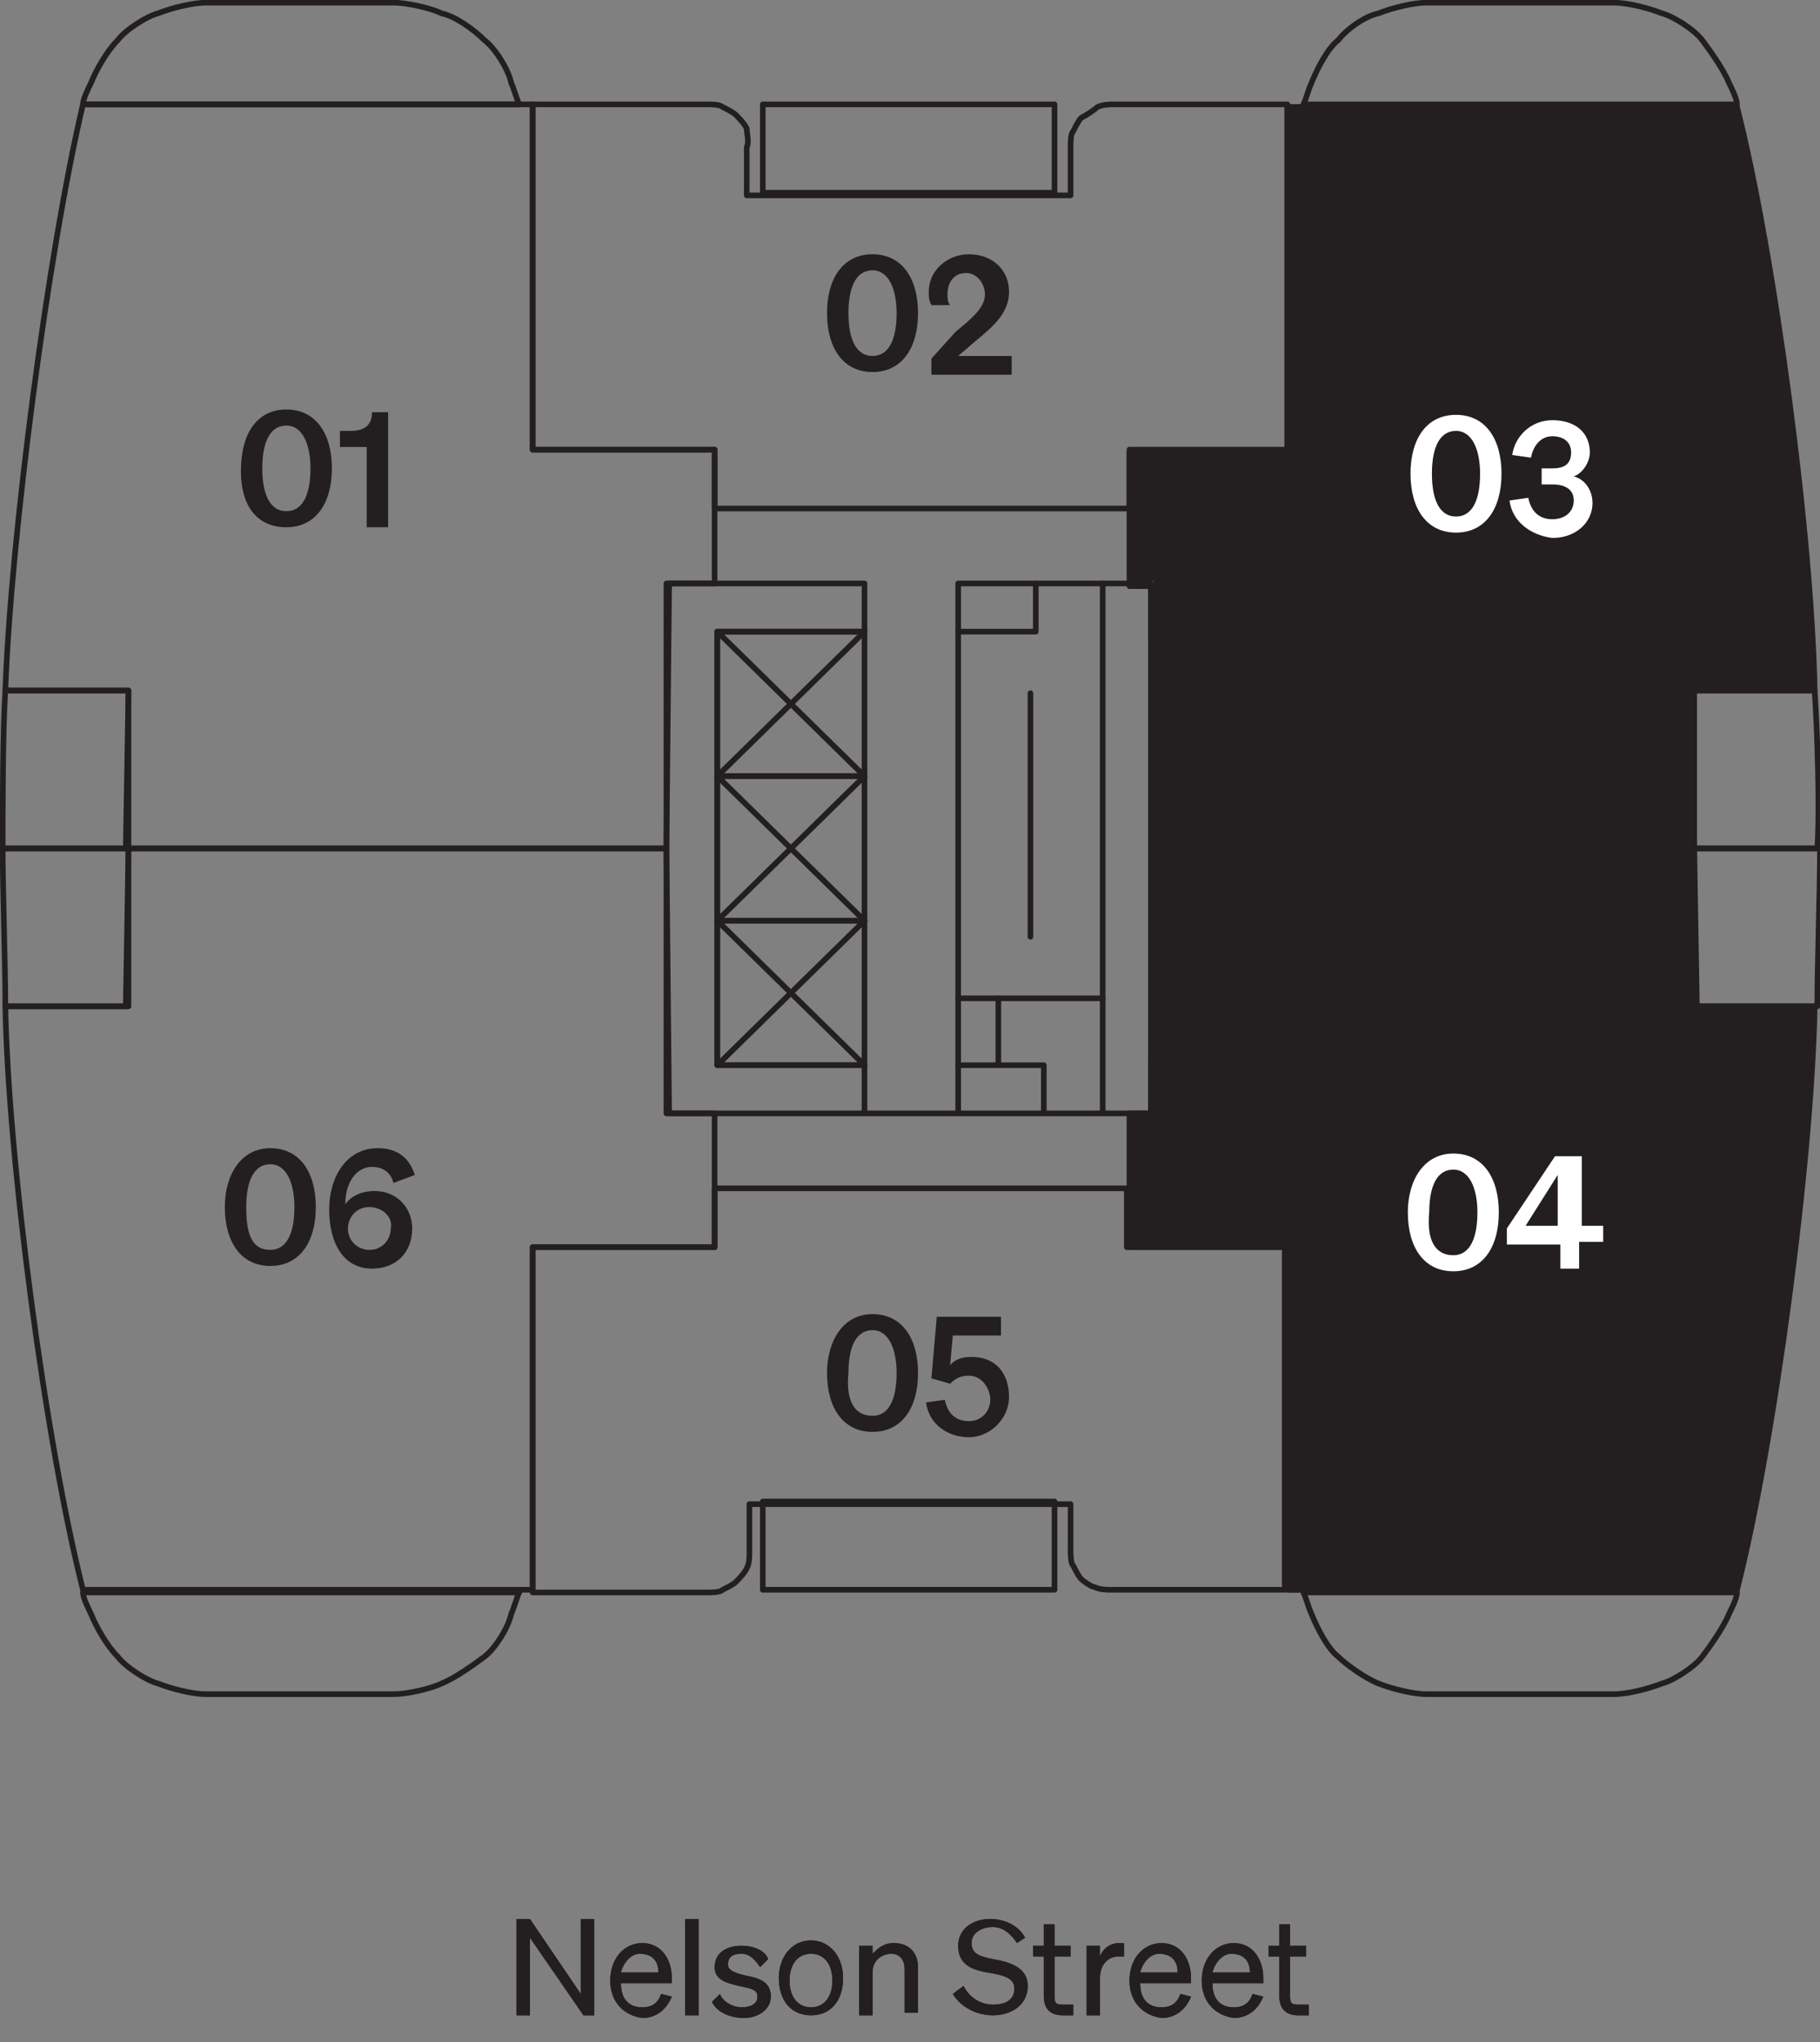 <?xml version="1.0" encoding="UTF-8"?> <!-- Generator: Adobe Illustrator 27.5.0, SVG Export Plug-In . SVG Version: 6.00 Build 0) --> <svg xmlns="http://www.w3.org/2000/svg" xmlns:xlink="http://www.w3.org/1999/xlink" version="1.1" id="Floor_Key" x="0px" y="0px" viewBox="0 0 68 76.3" style="enable-background:new 0 0 68 76.3;" xml:space="preserve"><rect x="0" y="0" width="68" height="76.3" fill="#808080" stroke="none"/> <style type="text/css"> .st0{fill-rule:evenodd;clip-rule:evenodd;fill:#231F20;} .st1{fill:#231F20;} .st2{fill:none;stroke:#231F20;stroke-width:0.21;stroke-linecap:round;stroke-linejoin:round;} .st3{enable-background:new ;} .st4{fill:#FFFFFF;} </style> <g id="HATCH"> <path class="st0" d="M42.2,19v-2.2h5.9V3.9h16.8c1.3,5.5,2.8,16.2,2.9,21.8h-4.5v5.9H43.1v-9.9h-0.8L42.2,19L42.2,19z"></path> </g> <g id="LWPOLYLINE"> <path class="st1" d="M42.2,19v-2.2h5.9V3.9h16.8c1.3,5.5,2.8,16.2,2.9,21.8h-4.5v5.9H43.1v-9.9h-0.8L42.2,19L42.2,19z"></path> </g> <g id="HATCH-2"> <path class="st0" d="M43.1,31.7h20.2v5.9h4.5c-0.1,5.7-1.5,16.3-2.9,21.9H48.1V46.6h-5.9v-5H43v-9.9H43.1L43.1,31.7z"></path> </g> <g id="LWPOLYLINE-2"> <path class="st1" d="M43.1,31.7h20.2v5.9h4.5c-0.1,5.7-1.5,16.3-2.9,21.8H48.1V46.6h-5.9v-5H43L43.1,31.7L43.1,31.7z"></path> </g> <g id="LINE"> <line class="st2" x1="26.8" y1="23.6" x2="32.3" y2="29"></line> </g> <g id="LINE-2"> <line class="st2" x1="26.8" y1="29" x2="32.3" y2="23.6"></line> </g> <g id="LINE-3"> <line class="st2" x1="26.8" y1="29" x2="32.3" y2="34.4"></line> </g> <g id="LINE-4"> <line class="st2" x1="26.8" y1="34.4" x2="32.3" y2="29"></line> </g> <g id="LINE-5"> <line class="st2" x1="26.8" y1="34.4" x2="32.3" y2="39.8"></line> </g> <g id="LINE-6"> <line class="st2" x1="26.8" y1="39.8" x2="32.3" y2="34.4"></line> </g> <g id="LWPOLYLINE-3"> <rect x="28.5" y="3.9" class="st2" width="10.9" height="3.3"></rect> </g> <g id="LWPOLYLINE-4"> <path class="st2" d="M4.8,25.8H0.2c-0.1,1.5-0.1,4.4-0.1,5.9h4.6L4.8,25.8L4.8,25.8z"></path> </g> <g id="LWPOLYLINE-5"> <path class="st2" d="M4.8,31.7H0.1c0,1.5,0.1,4.4,0.1,5.9h4.5L4.8,31.7L4.8,31.7z"></path> </g> <g id="LWPOLYLINE-6"> <path class="st2" d="M18.1,1.5c0.4,0.3,0.9,1.1,1,1.6c0.1,0.2,0.2,0.6,0.3,0.8H3.1c0-0.2,0.2-0.6,0.3-0.8c0.2-0.5,0.6-1.2,1-1.6 c0.3-0.4,1.1-0.9,1.5-1c0.5-0.2,1.3-0.4,1.8-0.4h7c0.5,0,1.4,0.2,1.8,0.4C17,0.6,17.7,1.1,18.1,1.5z"></path> </g> <g id="LWPOLYLINE-7"> <rect x="28.5" y="56.1" class="st2" width="10.9" height="3.3"></rect> </g> <g id="LWPOLYLINE-8"> <path class="st2" d="M18.1,61.9c0.4-0.3,0.9-1.1,1-1.6c0.1-0.2,0.2-0.6,0.3-0.8H3.1c0,0.2,0.2,0.6,0.3,0.8c0.2,0.5,0.6,1.2,1,1.6 c0.3,0.4,1.1,0.9,1.5,1c0.5,0.2,1.3,0.4,1.8,0.4h7c0.5,0,1.4-0.2,1.8-0.4C17,62.7,17.7,62.2,18.1,61.9z"></path> </g> <g id="LWPOLYLINE-9"> <path class="st2" d="M63.3,25.8h4.5c0.1,1.5,0.2,4.4,0.1,5.9h-4.7L63.3,25.8L63.3,25.8z"></path> </g> <g id="LWPOLYLINE-10"> <path class="st2" d="M63.3,31.7H68c0,1.5-0.1,4.4-0.1,5.9h-4.5L63.3,31.7L63.3,31.7z"></path> </g> <g id="LWPOLYLINE-11"> <path class="st2" d="M50,1.5c-0.4,0.3-0.8,1.1-1,1.6c-0.1,0.2-0.2,0.6-0.3,0.8h16.2c0-0.2-0.2-0.6-0.3-0.8c-0.2-0.5-0.7-1.2-1-1.6 s-1.1-0.9-1.5-1c-0.5-0.2-1.3-0.4-1.8-0.4h-7c-0.5,0-1.3,0.2-1.8,0.4C51,0.6,50.3,1.1,50,1.5z"></path> </g> <g id="LWPOLYLINE-12"> <path class="st2" d="M50,61.9c-0.4-0.3-0.8-1.1-1-1.6c-0.1-0.2-0.2-0.6-0.3-0.8h16.2c0,0.2-0.2,0.6-0.3,0.8c-0.2,0.5-0.7,1.2-1,1.6 c-0.3,0.4-1.1,0.9-1.5,1c-0.5,0.2-1.3,0.4-1.8,0.4h-7c-0.5,0-1.3-0.2-1.8-0.4S50.3,62.2,50,61.9z"></path> </g> <g id="LWPOLYLINE-13"> <path class="st2" d="M40,5.5c0-0.2,0-0.5,0.1-0.6c0.1-0.2,0.2-0.4,0.3-0.5C40.6,4.3,40.9,4.1,41,4c0.2-0.1,0.5-0.1,0.6-0.1h6.5 v12.9h-5.9V19H26.7v-2.2h-6.8V3.9h6.5c0.2,0,0.5,0,0.6,0.1c0.2,0.1,0.4,0.2,0.5,0.3c0.1,0.1,0.3,0.3,0.4,0.5c0,0.2,0.1,0.5,0,0.7 v1.8H40V5.5L40,5.5z"></path> </g> <g id="LWPOLYLINE-14"> <path class="st2" d="M24.9,31.7H4.8v-5.9H0.2C0.4,20.1,1.8,9.4,3.1,3.9h16.8v12.9h6.8v5H25L24.9,31.7L24.9,31.7z"></path> </g> <g id="LWPOLYLINE-15"> <path class="st2" d="M40,57.9c0,0.2,0,0.5,0.1,0.6c0.1,0.2,0.2,0.4,0.3,0.5s0.4,0.3,0.5,0.3c0.2,0.1,0.5,0.1,0.6,0.1H48V46.6h-5.9 v-2.2H26.7v2.2h-6.8v12.9h6.5c0.2,0,0.5,0,0.6-0.1c0.2-0.1,0.4-0.2,0.5-0.3s0.3-0.3,0.4-0.5S28,58.2,28,58v-1.8h12V57.9L40,57.9z"></path> </g> <g id="LWPOLYLINE-16"> <path class="st2" d="M24.9,31.7H4.8v5.9H0.2c0.1,5.7,1.5,16.3,2.9,21.8h16.8V46.6h6.8v-5H25L24.9,31.7L24.9,31.7z"></path> </g> <g id="LWPOLYLINE-17"> <path class="st2" d="M43.1,31.7h20.2v-5.9h4.5C67.7,20.1,66.3,9.5,64.9,4H48.1v12.9h-5.9v5H43L43.1,31.7L43.1,31.7z"></path> </g> <g id="LWPOLYLINE-18"> <path class="st2" d="M43.1,31.7h20.2v5.9h4.5c-0.1,5.7-1.5,16.3-2.9,21.8H48.1V46.6h-5.9v-5H43L43.1,31.7L43.1,31.7z"></path> </g> <g id="LWPOLYLINE-19"> <polygon class="st2" points="24.9,21.8 24.9,41.6 32.3,41.6 32.3,39.8 26.8,39.8 26.8,23.6 32.3,23.6 32.3,21.8 "></polygon> </g> <g id="LWPOLYLINE-20"> <rect x="26.8" y="23.6" class="st2" width="5.5" height="5.4"></rect> </g> <g id="LWPOLYLINE-21"> <rect x="26.8" y="29" class="st2" width="5.5" height="5.4"></rect> </g> <g id="LWPOLYLINE-22"> <rect x="26.8" y="34.4" class="st2" width="5.5" height="5.4"></rect> </g> <g id="LINE-7"> <line class="st2" x1="32.3" y1="41.6" x2="35.8" y2="41.6"></line> </g> <g id="LINE-8"> <line class="st2" x1="38.5" y1="25.9" x2="38.5" y2="35"></line> </g> <g id="LINE-9"> <line class="st2" x1="38.7" y1="21.8" x2="41.2" y2="21.8"></line> </g> <g id="LINE-10"> <line class="st2" x1="39" y1="41.6" x2="41.2" y2="41.6"></line> </g> <g id="LWPOLYLINE-23"> <rect x="35.8" y="21.8" class="st2" width="2.9" height="1.8"></rect> </g> <g id="LWPOLYLINE-24"> <rect x="35.8" y="39.8" class="st2" width="3.2" height="1.8"></rect> </g> <g id="LINE-11"> <line class="st2" x1="35.8" y1="37.3" x2="41.2" y2="37.3"></line> </g> <g id="LWPOLYLINE-25"> <rect x="41.2" y="21.8" class="st2" width="1.8" height="19.8"></rect> </g> <g id="LINE-12"> <line class="st2" x1="35.8" y1="39.8" x2="35.8" y2="23.6"></line> </g> <g id="LINE-13"> <line class="st2" x1="37.3" y1="39.8" x2="37.3" y2="37.3"></line> </g> <g class="st3"> <path class="st1" d="M22.2,75.3h-0.4l-2-2.9v2.9h-0.5v-3.6h0.5l1.9,2.8v-2.8h0.5V75.3z"></path> <path class="st1" d="M22.8,74c0-0.8,0.5-1.4,1.2-1.4c0.7,0,1.1,0.6,1.1,1.3v0.2h-1.9c0,0.6,0.3,0.9,0.8,0.9c0.4,0,0.6-0.2,0.7-0.5 l0.4,0.1c-0.2,0.5-0.6,0.8-1.1,0.8C23.3,75.3,22.8,74.8,22.8,74z M23.2,73.7h1.4c0-0.4-0.2-0.7-0.7-0.7 C23.6,73,23.3,73.3,23.2,73.7z"></path> <path class="st1" d="M26.1,75.3h-0.5v-3.6h0.5V75.3z"></path> <path class="st1" d="M26.9,74.5c0.1,0.3,0.5,0.5,0.8,0.5c0.3,0,0.6-0.1,0.6-0.4c0-0.3-0.3-0.3-0.7-0.4c-0.4-0.1-0.9-0.2-0.9-0.7 c0-0.5,0.4-0.8,1-0.8c0.5,0,0.9,0.2,1,0.5l-0.3,0.3C28.2,73.2,28,73,27.7,73c-0.3,0-0.5,0.1-0.5,0.4c0,0.2,0.2,0.3,0.6,0.4 c0.5,0.1,1,0.2,1,0.8c0,0.5-0.5,0.8-1,0.8c-0.5,0-1-0.2-1.2-0.6L26.9,74.5z"></path> <path class="st1" d="M30.3,75.3c-0.7,0-1.2-0.5-1.2-1.4c0-0.8,0.5-1.4,1.2-1.4c0.7,0,1.2,0.6,1.2,1.4C31.5,74.8,31,75.3,30.3,75.3z M30.3,75c0.5,0,0.8-0.4,0.8-1c0-0.6-0.3-1-0.8-1c-0.5,0-0.8,0.4-0.8,1C29.5,74.6,29.8,75,30.3,75z"></path> <path class="st1" d="M32.1,72.7h0.5V73c0.2-0.2,0.4-0.4,0.8-0.4c0.6,0,0.9,0.4,0.9,0.9v1.7h-0.5v-1.6c0-0.4-0.2-0.6-0.5-0.6 c-0.3,0-0.7,0.2-0.7,0.7v1.6h-0.5V72.7z"></path> </g> <g class="st3"> <path class="st1" d="M36,74.2c0.2,0.4,0.6,0.7,1.1,0.7c0.5,0,0.8-0.2,0.8-0.6c0-0.4-0.4-0.5-1-0.6c-0.6-0.1-1.1-0.3-1.1-1 c0-0.6,0.5-1,1.2-1c0.6,0,1.1,0.3,1.3,0.7L38,72.6c-0.2-0.3-0.5-0.6-0.9-0.6c-0.4,0-0.8,0.2-0.8,0.6c0,0.4,0.3,0.5,0.8,0.6 c0.6,0.1,1.3,0.3,1.3,1c0,0.7-0.6,1.1-1.3,1.1c-0.6,0-1.2-0.3-1.5-0.8L36,74.2z"></path> </g> <g class="st3"> <path class="st1" d="M39,73.1h-0.4v-0.4H39v-0.8h0.4v0.8H40v0.4h-0.6v1.5c0,0.3,0.1,0.3,0.4,0.3c0.1,0,0.2,0,0.3,0v0.4 c-0.1,0-0.2,0-0.4,0c-0.4,0-0.7-0.2-0.7-0.7V73.1z"></path> </g> <g class="st3"> <path class="st1" d="M42,73.1c-0.1,0-0.1,0-0.2,0c-0.4,0-0.7,0.3-0.7,0.8v1.4h-0.5v-2.6h0.5v0.4c0.1-0.3,0.4-0.5,0.7-0.5 c0.1,0,0.1,0,0.2,0V73.1z"></path> </g> <g class="st3"> <path class="st1" d="M42.2,74c0-0.8,0.5-1.4,1.2-1.4c0.7,0,1.1,0.6,1.1,1.3v0.2h-1.9c0,0.6,0.3,0.9,0.8,0.9c0.4,0,0.6-0.2,0.7-0.5 l0.4,0.1c-0.2,0.5-0.6,0.8-1.1,0.8C42.7,75.3,42.2,74.8,42.2,74z M42.6,73.7h1.4c0-0.4-0.2-0.7-0.7-0.7C43,73,42.7,73.3,42.6,73.7z "></path> <path class="st1" d="M44.9,74c0-0.8,0.5-1.4,1.2-1.4c0.7,0,1.1,0.6,1.1,1.3v0.2h-1.9c0,0.6,0.3,0.9,0.8,0.9c0.4,0,0.6-0.2,0.7-0.5 l0.4,0.1c-0.2,0.5-0.6,0.8-1.1,0.8C45.4,75.3,44.9,74.8,44.9,74z M45.3,73.7h1.4c0-0.4-0.2-0.7-0.7-0.7 C45.7,73,45.4,73.3,45.3,73.7z"></path> <path class="st1" d="M47.8,73.1h-0.4v-0.4h0.4v-0.8h0.4v0.8h0.6v0.4h-0.6v1.5c0,0.3,0.1,0.3,0.4,0.3c0.1,0,0.2,0,0.3,0v0.4 c-0.1,0-0.2,0-0.4,0c-0.4,0-0.7-0.2-0.7-0.7V73.1z"></path> </g> <g class="st3"> <path class="st1" d="M22.2,75.3h-0.4l-2-2.9v2.9h-0.5v-3.6h0.5l1.9,2.8v-2.8h0.5V75.3z"></path> <path class="st1" d="M22.8,74c0-0.8,0.5-1.4,1.2-1.4c0.7,0,1.1,0.6,1.1,1.3v0.2h-1.9c0,0.6,0.3,0.9,0.8,0.9c0.4,0,0.6-0.2,0.7-0.5 l0.4,0.1c-0.2,0.5-0.6,0.8-1.1,0.8C23.3,75.3,22.8,74.8,22.8,74z M23.2,73.7h1.4c0-0.4-0.2-0.7-0.7-0.7 C23.6,73,23.3,73.3,23.2,73.7z"></path> <path class="st1" d="M26.1,75.3h-0.5v-3.6h0.5V75.3z"></path> <path class="st1" d="M26.9,74.5c0.1,0.3,0.5,0.5,0.8,0.5c0.3,0,0.6-0.1,0.6-0.4c0-0.3-0.3-0.3-0.7-0.4c-0.4-0.1-0.9-0.2-0.9-0.7 c0-0.5,0.4-0.8,1-0.8c0.5,0,0.9,0.2,1,0.5l-0.3,0.3C28.2,73.2,28,73,27.7,73c-0.3,0-0.5,0.1-0.5,0.4c0,0.2,0.2,0.3,0.6,0.4 c0.5,0.1,1,0.2,1,0.8c0,0.5-0.5,0.8-1,0.8c-0.5,0-1-0.2-1.2-0.6L26.9,74.5z"></path> <path class="st1" d="M30.3,75.3c-0.7,0-1.2-0.5-1.2-1.4c0-0.8,0.5-1.4,1.2-1.4c0.7,0,1.2,0.6,1.2,1.4C31.5,74.8,31,75.3,30.3,75.3z M30.3,75c0.5,0,0.8-0.4,0.8-1c0-0.6-0.3-1-0.8-1c-0.5,0-0.8,0.4-0.8,1C29.5,74.6,29.8,75,30.3,75z"></path> <path class="st1" d="M32.1,72.7h0.5V73c0.2-0.2,0.4-0.4,0.8-0.4c0.6,0,0.9,0.4,0.9,0.9v1.7h-0.5v-1.6c0-0.4-0.2-0.6-0.5-0.6 c-0.3,0-0.7,0.2-0.7,0.7v1.6h-0.5V72.7z"></path> </g> <g class="st3"> <path class="st1" d="M36,74.2c0.2,0.4,0.6,0.7,1.1,0.7c0.5,0,0.8-0.2,0.8-0.6c0-0.4-0.4-0.5-1-0.6c-0.6-0.1-1.1-0.3-1.1-1 c0-0.6,0.5-1,1.2-1c0.6,0,1.1,0.3,1.3,0.7L38,72.6c-0.2-0.3-0.5-0.6-0.9-0.6c-0.4,0-0.8,0.2-0.8,0.6c0,0.4,0.3,0.5,0.8,0.6 c0.6,0.1,1.3,0.3,1.3,1c0,0.7-0.6,1.1-1.3,1.1c-0.6,0-1.2-0.3-1.5-0.8L36,74.2z"></path> </g> <g class="st3"> <path class="st1" d="M39,73.1h-0.4v-0.4H39v-0.8h0.4v0.8H40v0.4h-0.6v1.5c0,0.3,0.1,0.3,0.4,0.3c0.1,0,0.2,0,0.3,0v0.4 c-0.1,0-0.2,0-0.4,0c-0.4,0-0.7-0.2-0.7-0.7V73.1z"></path> </g> <g class="st3"> <path class="st1" d="M42,73.1c-0.1,0-0.1,0-0.2,0c-0.4,0-0.7,0.3-0.7,0.8v1.4h-0.5v-2.6h0.5v0.4c0.1-0.3,0.4-0.5,0.7-0.5 c0.1,0,0.1,0,0.2,0V73.1z"></path> </g> <g class="st3"> <path class="st1" d="M42.2,74c0-0.8,0.5-1.4,1.2-1.4c0.7,0,1.1,0.6,1.1,1.3v0.2h-1.9c0,0.6,0.3,0.9,0.8,0.9c0.4,0,0.6-0.2,0.7-0.5 l0.4,0.1c-0.2,0.5-0.6,0.8-1.1,0.8C42.7,75.3,42.2,74.8,42.2,74z M42.6,73.7h1.4c0-0.4-0.2-0.7-0.7-0.7C43,73,42.7,73.3,42.6,73.7z "></path> <path class="st1" d="M44.9,74c0-0.8,0.5-1.4,1.2-1.4c0.7,0,1.1,0.6,1.1,1.3v0.2h-1.9c0,0.6,0.3,0.9,0.8,0.9c0.4,0,0.6-0.2,0.7-0.5 l0.4,0.1c-0.2,0.5-0.6,0.8-1.1,0.8C45.4,75.3,44.9,74.8,44.9,74z M45.3,73.7h1.4c0-0.4-0.2-0.7-0.7-0.7 C45.7,73,45.4,73.3,45.3,73.7z"></path> <path class="st1" d="M47.8,73.1h-0.4v-0.4h0.4v-0.8h0.4v0.8h0.6v0.4h-0.6v1.5c0,0.3,0.1,0.3,0.4,0.3c0.1,0,0.2,0,0.3,0v0.4 c-0.1,0-0.2,0-0.4,0c-0.4,0-0.7-0.2-0.7-0.7V73.1z"></path> </g> <g class="st3"> <path class="st1" d="M10.7,15.3c1.1,0,1.7,0.9,1.7,2.2c0,1.3-0.6,2.2-1.7,2.2S9,18.9,9,17.6C9,16.2,9.6,15.3,10.7,15.3z M10.7,19.1 c0.6,0,0.9-0.6,0.9-1.6c0-0.9-0.3-1.6-0.9-1.6s-0.9,0.6-0.9,1.6C9.8,18.5,10.1,19.1,10.7,19.1z"></path> </g> <g class="st3"> <path class="st1" d="M14.5,15.4v4.3h-0.8v-3h-1v-0.6l0.4,0c0.5,0,0.8-0.2,0.8-0.7H14.5z"></path> </g> <g class="st3"> <path class="st1" d="M32.6,9.5c1.1,0,1.7,0.9,1.7,2.2c0,1.3-0.6,2.2-1.7,2.2s-1.7-0.9-1.7-2.2C30.9,10.4,31.5,9.5,32.6,9.5z M32.6,13.3c0.6,0,0.9-0.6,0.9-1.6c0-0.9-0.3-1.6-0.9-1.6s-0.9,0.6-0.9,1.6C31.7,12.7,32,13.3,32.6,13.3z"></path> </g> <g class="st3"> <path class="st1" d="M35.7,12.4c0.6-0.5,1.1-0.9,1.1-1.4c0-0.4-0.3-0.8-0.7-0.8c-0.5,0-0.7,0.4-0.7,0.8c0,0.1,0,0.3,0.1,0.4h-0.7 c-0.1-0.2-0.1-0.3-0.1-0.5c0-0.8,0.7-1.4,1.5-1.4c0.9,0,1.5,0.6,1.5,1.4c0,0.8-0.6,1.3-1.2,1.8l-0.7,0.6h2v0.7h-3v-0.6L35.7,12.4z"></path> </g> <g class="st3"> <path class="st4" d="M54.4,15.5c1.1,0,1.7,0.9,1.7,2.2c0,1.3-0.6,2.2-1.7,2.2s-1.7-0.9-1.7-2.2C52.7,16.4,53.3,15.5,54.4,15.5z M54.4,19.3c0.6,0,0.9-0.6,0.9-1.6c0-0.9-0.3-1.6-0.9-1.6s-0.9,0.6-0.9,1.6C53.5,18.7,53.8,19.3,54.4,19.3z"></path> </g> <g class="st3"> <path class="st4" d="M56.4,18.7l0.7-0.1c0.1,0.5,0.4,0.8,0.9,0.8c0.5,0,0.8-0.3,0.8-0.7c0-0.4-0.3-0.6-0.8-0.6h-0.4v-0.6h0.4 c0.5,0,0.7-0.2,0.7-0.6c0-0.4-0.3-0.6-0.7-0.6c-0.4,0-0.7,0.3-0.8,0.8l-0.7-0.1c0.1-0.7,0.7-1.3,1.5-1.3c0.9,0,1.4,0.5,1.4,1.2 c0,0.4-0.3,0.8-0.6,0.9c0.4,0.1,0.7,0.5,0.7,1c0,0.7-0.6,1.3-1.5,1.3C57.2,20,56.5,19.5,56.4,18.7z"></path> </g> <g class="st3"> <path class="st4" d="M54.3,43.1c1.1,0,1.7,0.9,1.7,2.2c0,1.3-0.6,2.2-1.7,2.2s-1.7-0.9-1.7-2.2C52.6,44.1,53.2,43.1,54.3,43.1z M54.3,46.9c0.6,0,0.9-0.6,0.9-1.6c0-0.9-0.3-1.6-0.9-1.6s-0.9,0.6-0.9,1.6C53.3,46.3,53.6,46.9,54.3,46.9z"></path> <path class="st4" d="M58.3,47.5v-1h-2v-0.6l1.8-2.7h1v2.6h0.8v0.6H59v1H58.3z M58.2,45.8v-1.9L57,45.8H58.2z"></path> </g> <g class="st3"> <path class="st1" d="M32.6,49.1c1.1,0,1.7,0.9,1.7,2.2c0,1.3-0.6,2.2-1.7,2.2s-1.7-0.9-1.7-2.2C30.9,50.1,31.5,49.1,32.6,49.1z M32.6,52.9c0.6,0,0.9-0.6,0.9-1.6c0-0.9-0.3-1.6-0.9-1.6s-0.9,0.6-0.9,1.6C31.6,52.3,31.9,52.9,32.6,52.9z"></path> </g> <g class="st3"> <path class="st1" d="M34.8,51.5l0.2-2.3h2.4v0.7h-1.8l-0.1,1.1c0.2-0.2,0.4-0.3,0.8-0.3c0.9,0,1.4,0.6,1.4,1.5 c0,0.8-0.7,1.5-1.5,1.5c-0.8,0-1.5-0.5-1.6-1.3l0.7-0.1c0.1,0.5,0.4,0.8,0.9,0.8c0.5,0,0.8-0.4,0.8-0.8s-0.3-0.9-0.8-0.9 c-0.3,0-0.5,0.1-0.7,0.3L34.8,51.5z"></path> </g> <g class="st3"> <path class="st1" d="M10.1,42.9c1.1,0,1.7,0.9,1.7,2.2c0,1.3-0.6,2.2-1.7,2.2s-1.7-0.9-1.7-2.2C8.4,43.9,9,42.9,10.1,42.9z M10.1,46.7c0.6,0,0.9-0.6,0.9-1.6c0-0.9-0.3-1.6-0.9-1.6s-0.9,0.6-0.9,1.6C9.2,46.1,9.4,46.7,10.1,46.7z"></path> <path class="st1" d="M14.7,44.2c-0.1-0.4-0.4-0.6-0.8-0.6c-0.6,0-1,0.6-1,1.4c0.2-0.3,0.6-0.5,1.1-0.5c0.8,0,1.4,0.6,1.4,1.4 c0,0.9-0.6,1.5-1.5,1.5c-1.1,0-1.6-1-1.6-2.2c0-1.3,0.7-2.3,1.8-2.3c0.8,0,1.2,0.4,1.4,1L14.7,44.2z M13.8,45.1 c-0.5,0-0.8,0.4-0.8,0.8c0,0.5,0.4,0.8,0.8,0.8c0.5,0,0.8-0.4,0.8-0.8C14.7,45.5,14.3,45.1,13.8,45.1z"></path> </g> </svg> 
